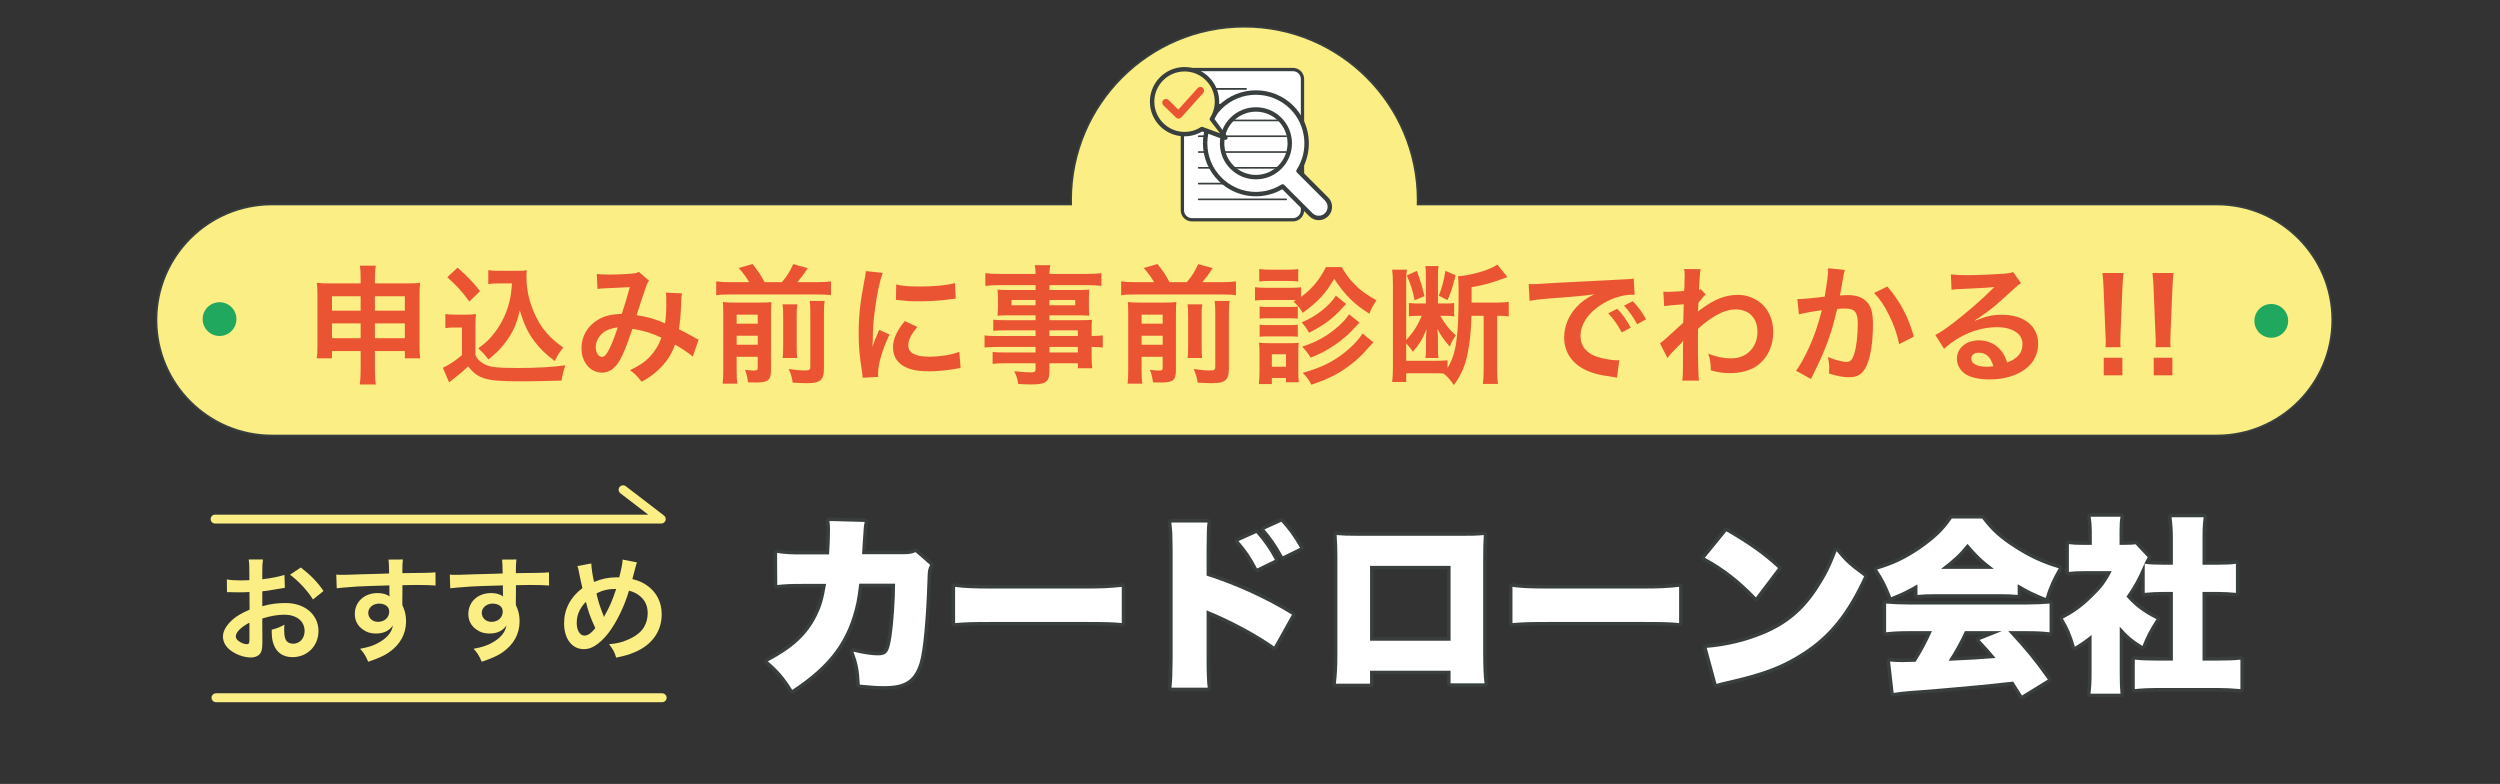 <?xml version="1.0" encoding="UTF-8"?>
<svg id="_レイヤー_2" data-name="レイヤー 2" xmlns="http://www.w3.org/2000/svg" viewBox="0 0 1406.33 441">
  <rect x="0" y="0" width="1406.33" height="441" fill="#333333" stroke="none"/>
  <defs>
    <style>
      .cls-1 {
        fill: #eb5433;
      }

      .cls-1, .cls-2, .cls-3, .cls-4, .cls-5, .cls-6 {
        stroke-width: 0px;
      }

      .cls-2 {
        fill: #20a85f;
      }

      .cls-3 {
        fill: none;
      }

      .cls-4 {
        fill: #393f3e;
      }

      .cls-7 {
        stroke: #393f3e;
        stroke-linecap: round;
        stroke-linejoin: round;
      }

      .cls-7, .cls-6 {
        fill: #fff;
      }

      .cls-5 {
        fill: #faee84;
      }
    </style>
  </defs>
  <g id="_レイヤー_1-2" data-name="レイヤー 1">
    <g>
      <g>
        <path class="cls-5" d="M1247,115h-449.53c.02-.83.03-1.66.03-2.5,0-53.85-43.65-97.5-97.5-97.5s-97.5,43.65-97.5,97.5c0,.84.01,1.67.03,2.5H153c-35.9,0-65,29.1-65,65h0c0,35.9,29.1,65,65,65h1094c35.9,0,65-29.1,65-65h0c0-35.9-29.1-65-65-65Z"/>
        <path class="cls-4" d="M1247,245.5H153c-36.12,0-65.5-29.38-65.5-65.5s29.38-65.5,65.5-65.5h449.02c-.01-.67-.02-1.33-.02-2,0-54.04,43.96-98,98-98s98,43.96,98,98c0,.67,0,1.33-.02,2h449.02c36.12,0,65.5,29.38,65.5,65.5s-29.38,65.5-65.5,65.5ZM153,115.5c-35.56,0-64.5,28.93-64.5,64.5s28.93,64.5,64.5,64.5h1094c35.56,0,64.5-28.93,64.5-64.5s-28.93-64.5-64.5-64.5h-450.04v-.51c.03-.83.04-1.66.04-2.49,0-53.49-43.51-97-97-97s-97,43.51-97,97c0,.83.01,1.66.03,2.49v.51s-450.03,0-450.03,0Z"/>
      </g>
      <g>
        <path class="cls-1" d="M186.74,197.47v4.12h-8.53c.29-2.24.36-4.27.36-7.45v-28.06c0-2.96-.07-4.77-.36-6.94,2.67.22,4.41.29,8.03.29h16.63v-2.1c0-3.76-.07-5.5-.43-7.88h8.97c-.36,2.17-.51,4.12-.51,7.59v2.39h17.14c4.12,0,5.71-.07,8.32-.29-.29,2.17-.36,3.76-.36,6.87v28.13c0,3.47.07,5.35.36,7.45h-8.6v-4.12h-16.85v9.76c0,4.34.14,6.51.51,9.04h-9.04c.36-2.82.51-4.92.51-9.04v-9.76h-16.13ZM186.74,166.66v8.1h16.13v-8.1h-16.13ZM186.74,181.92v8.32h16.13v-8.32h-16.13ZM210.89,174.76h16.85v-8.1h-16.85v8.1ZM210.89,190.24h16.85v-8.32h-16.85v8.32Z"/>
        <path class="cls-1" d="M250.52,176.64c1.88.29,3.04.36,5.79.36h5.93c2.17,0,3.83-.07,5.5-.36-.22,2.39-.29,3.91-.29,7.95v15.11c1.08,2.31,1.74,3.04,4.12,4.63,3.47,2.17,7.23,2.68,19.67,2.68,10.48,0,19.67-.51,26.83-1.52-1.23,3.47-1.66,5.28-2.17,8.6-6.44.22-16.92.43-21.91.43-11.86,0-17.72-.43-21.48-1.66-3.76-1.16-6.36-3.11-9.18-6.8-2.31,2.31-4.05,3.83-7.45,6.44-1.23.94-1.66,1.3-2.17,1.74l-1.08.87-3.54-8.24c3.11-1.3,7.67-4.34,10.77-7.09v-15.55h-4.41c-2.02,0-3.11.07-4.92.36v-7.95ZM257.39,150.54c5.21,4.56,9.11,8.61,12.65,13.23l-6,5.86c-4.48-6.07-6.8-8.61-12.44-13.67l5.79-5.42ZM280.68,159.43c-2.46,0-4.19.07-6,.36v-7.81c1.59.29,3.11.36,6,.36h10.34c2.31,0,3.91-.07,5.28-.29-.14,1.66-.14,2.68-.14,3.91,0,7.09,1.66,14.39,4.77,20.97,3.69,7.96,8.03,12.94,15.91,18.58-2.02,2.46-3.25,4.48-4.77,7.59-5.28-3.98-8.24-6.87-11.57-11.28-3.62-4.84-5.64-9.26-8.1-17.14-1.81,7.67-3.83,12.22-7.88,17.64-2.68,3.69-4.92,6-9.76,9.91-1.95-2.6-3.04-3.76-5.71-6.29,4.41-3.18,6.58-5.35,9.54-9.26,3.83-5.13,6.58-11.06,8.03-17.21.72-2.96,1.01-5.06,1.37-10.05h-7.3Z"/>
        <path class="cls-1" d="M335.71,154.08c1.66.29,3.47.36,7.3.36,4.34,0,10.77-.29,13.45-.65,1.45-.14,1.95-.29,2.89-.87l5.71,4.92c-.65.87-1.01,1.66-1.52,3.04-.36.87-4.77,14.17-5.42,16.42,5.64.79,10.49,2.17,15.98,4.56.58-3.69.72-6.65.72-13.38,0-1.59-.07-2.39-.29-3.83l9.11.36c-.29,1.52-.36,2.1-.43,4.84-.22,6.36-.58,10.7-1.3,15.33,2.31,1.16,5.5,2.82,7.74,4.12,1.95,1.16,2.24,1.23,3.33,1.74l-3.25,9.54c-2.1-1.81-6.29-4.63-9.98-6.73-2.03,5.35-4.19,8.89-7.88,12.73-3.18,3.33-6.8,6-10.92,8.17-3.04-3.76-3.76-4.48-6.58-6.51,5.42-2.6,8.24-4.48,11.21-7.59,2.89-3.11,5.28-7.01,6.44-10.7-5.13-2.46-9.4-3.83-16.27-4.99-3.18,9.54-5.06,14.17-7.16,17.79-2.68,4.63-5.93,6.87-9.91,6.87-6.65,0-11.57-5.86-11.57-13.74,0-6.65,3.25-12.29,8.97-15.84,3.76-2.31,7.59-3.25,13.67-3.47,1.88-5.71,2.75-8.46,4.56-15.11-3.69.29-5.42.36-12.51.65-2.96.14-4.27.22-5.71.43l-.36-8.46ZM337.88,188.5c-1.81,1.95-2.75,4.41-2.75,6.94,0,2.96,1.59,5.35,3.54,5.35,1.37,0,2.46-1.3,4.12-4.56,1.45-2.89,3.18-7.38,4.7-12.08-4.84.72-7.38,1.88-9.62,4.34Z"/>
        <path class="cls-1" d="M421.41,158.71c-1.81-3.04-2.89-4.56-5.86-7.96l7.81-2.24c3.62,4.77,4.56,6.15,6.72,10.2h9.76c2.89-3.4,4.56-6.07,6.36-10.12l8.17,2.24c-1.88,2.96-4.05,5.86-5.79,7.88h11.14c3.54,0,5.71-.15,7.74-.43v7.81c-2.17-.36-4.05-.43-7.74-.43h-49.1c-3.47,0-5.5.07-7.74.43v-7.81c2.82.36,4.05.43,7.74.43h10.77ZM414.39,208.1c0,3.69.07,5.64.43,7.74h-8.32c.29-2.39.36-4.48.36-8.24v-31.17c0-3.54-.07-4.7-.22-6.51,2.17.22,3.9.29,6.8.29h14.03c3.69,0,4.85-.07,6.44-.29-.14,1.74-.22,3.4-.22,7.23v31.09c0,5.57-1.59,6.94-8.32,6.94-1.08,0-1.95,0-4.56-.07-.51-3.4-.72-4.27-1.74-7.09,2.39.29,3.76.43,5.06.43,1.74,0,2.1-.29,2.1-1.59v-6.15h-11.86v7.38ZM426.25,182.07v-5.06h-11.86v5.06h11.86ZM426.25,193.92v-5.06h-11.86v5.06h11.86ZM448.52,171.22c-.29,2.02-.36,3.25-.36,6.87v15.47c0,4.63.07,5.71.29,7.81h-8.17c.22-2.1.29-3.4.29-7.74v-15.62c0-3.33-.07-4.63-.36-6.8h8.32ZM463.92,169.27c-.36,2.03-.43,4.05-.43,7.67v30.44c0,3.18-.51,5.06-1.66,6.22-1.52,1.45-3.47,1.95-8.1,1.95-1.74,0-3.25-.07-7.81-.29-.43-2.96-.94-4.7-2.24-7.67,3.98.58,6.65.8,8.82.8,2.96,0,3.33-.29,3.33-2.31v-29.36c0-4.05-.07-5.35-.36-7.45h8.46Z"/>
        <path class="cls-1" d="M485.26,212.51c-.07-1.3-.14-1.74-.36-3.4-1.37-8.75-1.88-14.32-1.88-21.62,0-9.33.87-17.57,2.96-28.27.8-4.05.94-4.77,1.08-6.72l9.54,1.01c-1.74,4.27-3.4,12.37-4.56,21.62-.72,5.42-1.01,9.69-1.08,15.98,0,1.59-.07,2.17-.14,3.98.8-2.53.94-3.04,3.76-9.54l5.79,2.6c-3.98,8.39-6.44,16.78-6.44,21.91,0,.43,0,1.01.07,1.95l-8.75.51ZM516.07,183.95c-3.62,4.19-5.13,7.3-5.13,10.41,0,4.12,3.98,6.29,11.5,6.29,6.36,0,12.65-1.01,17.21-2.75l.72,9.18c-1.01.07-1.3.14-2.96.43-5.79.94-10.2,1.37-14.97,1.37-8.97,0-14.75-2.02-17.93-6.29-1.37-1.81-2.17-4.48-2.17-7.09,0-4.7,2.17-9.54,6.65-14.9l7.09,3.33ZM504.14,160.01c3.25.87,7.09,1.16,13.38,1.16,8.03,0,14.9-.65,19.67-1.95l.43,8.75c-.58.07-1.66.22-5.13.65-4.63.58-10.12.87-15.47.87s-5.35,0-13.02-.8l.14-8.68Z"/>
        <path class="cls-1" d="M582.53,185.83h-17.14c-2.6,0-4.7.07-6.65.29v-6.29c1.74.22,3.62.29,6.8.29h16.99v-2.75h-15.33c-2.6,0-4.41.07-6.07.22.14-1.52.22-3.04.22-4.84v-4.77c0-2.03-.07-3.33-.22-5.06,1.88.14,3.4.22,6.15.22h15.26v-2.75h-19.81c-3.54,0-5.93.14-8.46.43v-7.16c2.24.29,4.7.43,8.89.43h19.38c-.07-2.53-.15-3.33-.43-4.92h8.75c-.36,1.59-.43,2.31-.51,4.92h20.32c4.19,0,6.58-.15,8.89-.43v7.16c-2.46-.29-4.99-.43-8.46-.43h-20.75v2.75h16.34c2.75,0,4.34-.07,6.07-.22-.14,1.59-.22,2.82-.22,5.06v4.77c0,2.17.07,3.25.22,4.84-1.59-.14-3.47-.22-5.79-.22h-16.63v2.75h16.2c4.27,0,5.71-.07,7.74-.22-.22,1.81-.22,2.82-.22,6.58v2.53c3.11,0,4.84-.14,6.29-.36v6.87c-1.74-.22-3.11-.36-6.29-.36v4.19c0,3.76.07,5.71.36,7.81h-8.1v-2.82h-15.98v4.05c0,6.51-1.81,7.88-10.63,7.88-1.74,0-4.63-.14-6.94-.29-.43-2.89-.87-4.34-2.24-7.16,3.9.43,6.58.65,9.18.65,2.24,0,2.82-.36,2.82-1.66v-3.47h-16.99c-3.25,0-4.99.07-7.16.36v-6.72c1.95.22,3.18.29,6.87.29h17.28v-3.11h-20.75c-4.12,0-6.07.07-7.95.36v-6.87c1.88.29,3.69.36,7.81.36h20.9v-3.18ZM569.01,168.76v2.96h13.52v-2.96h-13.52ZM590.34,171.73h14.53v-2.96h-14.53v2.96ZM606.32,189.01v-3.18h-15.98v3.18h15.98ZM590.34,198.26h15.98v-3.11h-15.98v3.11Z"/>
        <path class="cls-1" d="M649.21,158.71c-1.81-3.04-2.89-4.56-5.86-7.96l7.81-2.24c3.62,4.77,4.56,6.15,6.72,10.2h9.76c2.89-3.4,4.56-6.07,6.36-10.12l8.17,2.24c-1.88,2.96-4.05,5.86-5.79,7.88h11.14c3.54,0,5.71-.15,7.74-.43v7.81c-2.17-.36-4.05-.43-7.74-.43h-49.1c-3.47,0-5.5.07-7.74.43v-7.81c2.82.36,4.05.43,7.74.43h10.77ZM642.19,208.1c0,3.69.07,5.64.43,7.74h-8.32c.29-2.39.36-4.48.36-8.24v-31.17c0-3.54-.07-4.7-.22-6.51,2.17.22,3.91.29,6.8.29h14.03c3.69,0,4.85-.07,6.44-.29-.14,1.74-.22,3.4-.22,7.23v31.09c0,5.57-1.59,6.94-8.32,6.94-1.08,0-1.95,0-4.56-.07-.51-3.4-.72-4.27-1.74-7.09,2.39.29,3.76.43,5.06.43,1.74,0,2.1-.29,2.1-1.59v-6.15h-11.86v7.38ZM654.05,182.07v-5.06h-11.86v5.06h11.86ZM654.05,193.92v-5.06h-11.86v5.06h11.86ZM676.32,171.22c-.29,2.02-.36,3.25-.36,6.87v15.47c0,4.63.07,5.71.29,7.81h-8.17c.22-2.1.29-3.4.29-7.74v-15.62c0-3.33-.07-4.63-.36-6.8h8.32ZM691.72,169.27c-.36,2.03-.43,4.05-.43,7.67v30.44c0,3.18-.51,5.06-1.66,6.22-1.52,1.45-3.47,1.95-8.1,1.95-1.74,0-3.25-.07-7.81-.29-.43-2.96-.94-4.7-2.24-7.67,3.98.58,6.65.8,8.82.8,2.96,0,3.33-.29,3.33-2.31v-29.36c0-4.05-.07-5.35-.36-7.45h8.46Z"/>
        <path class="cls-1" d="M729.12,168.76h-17.35c-2.6,0-3.98.07-5.79.29v-7.52c1.74.29,3.11.36,5.79.36h14.32c2.89,0,4.27-.07,5.79-.29v5.42c6.36-4.77,10.05-9.18,14.03-16.78h8.82c2.75,4.84,5.28,7.95,9.11,11.5,3.11,2.75,5.78,4.56,10.48,7.16-1.81,2.68-2.6,4.05-3.98,7.59-8.68-5.42-13.67-10.41-19.81-19.6-5.06,8.53-8.97,12.73-17.72,19.09-1.74-2.96-2.46-3.76-5.21-6.36l1.52-.87ZM708.15,216.05c.22-2.24.36-4.7.36-7.09v-10.56c0-2.31-.07-3.69-.29-5.64,1.59.22,3.11.29,5.64.29h11.71c2.53,0,3.83-.07,4.99-.22-.14,1.45-.22,2.53-.22,5.21v10.99c0,2.46.07,4.34.29,6h-7.23v-2.39h-7.95v3.4h-7.3ZM708.36,151.33c1.81.29,2.96.36,5.86.36h10.2c2.82,0,3.98-.07,5.86-.36v7.01c-1.66-.22-3.25-.29-5.86-.29h-10.2c-2.53,0-4.05.07-5.86.29v-7.01ZM708.58,172.45c1.52.22,2.24.22,4.56.22h12.51c2.31,0,3.18-.07,4.41-.22v6.8c-1.45-.14-2.24-.22-4.41-.22h-12.51c-2.24,0-3.18.07-4.56.22v-6.8ZM708.58,182.64c1.52.22,2.24.22,4.56.22h12.44c2.39,0,3.11,0,4.48-.22v6.8c-1.37-.14-2.24-.22-4.56-.22h-12.44c-2.24,0-3.04.07-4.48.22v-6.8ZM715.45,206.29h7.95v-7.01h-7.95v7.01ZM757.25,171q-1.16,1.16-2.02,2.1c-5.5,6.15-10.56,9.91-18.87,14.1-1.23-2.31-2.31-3.83-4.12-5.86,7.95-3.25,15.47-9.11,19.24-15.04l5.78,4.7ZM764.77,181.49c-4.34,4.63-5.64,6-8.24,8.24-3.25,2.82-7.16,5.5-11.57,7.95-1.88,1.01-2.31,1.23-7.67,3.54-1.59-2.6-2.17-3.33-4.77-6.22,8.17-2.68,14.17-6.07,19.81-10.99,3.25-2.82,5.13-4.92,6.51-7.23l5.93,4.7ZM772.58,192.55q-1.3,1.45-5.42,5.93c-3.91,4.27-10.05,9.04-15.47,12-4.34,2.39-7.81,3.83-14.03,5.93-1.08-2.31-2.39-4.19-4.84-6.65,10.48-2.96,17.5-6.44,24.44-12.15,4.27-3.54,7.38-6.94,9.18-10.05l6.15,4.99Z"/>
        <path class="cls-1" d="M827.75,177.66c-.22,8.32-.87,14.53-2.02,20.46-1.59,7.88-3.47,12.29-7.88,18.51-2.17-3.11-3.25-4.41-5.71-6.51-2.03-.14-2.82-.14-5.5-.14h-15.62v4.92h-7.88c.29-2.68.43-5.13.43-8.32v-46.71c0-3.4-.14-5.5-.43-8.17h8.32c-.36,1.95-.43,3.47-.43,6.15v33.48c4.12-4.56,6.29-7.88,8.75-13.67h-2.39c-1.81,0-3.62.07-4.84.29v-7.52c1.81.22,2.89.29,4.99.29h4.56v-15.26c0-2.82-.07-4.27-.29-5.78h7.45c-.29,1.37-.36,2.89-.36,5.86v15.18h4.34c2.31,0,3.76-.07,4.77-.29v7.52c-1.45-.22-3.04-.29-5.35-.29h-2.46c2.96,5.06,4.85,7.45,8.75,10.99-1.52,2.1-2.46,3.98-3.4,6.36-3.76-4.41-5.13-6.36-6.94-10.05.14,1.74.29,3.98.29,5.06v6.44c0,2.46.07,3.25.29,4.92h-7.38c.29-1.74.36-2.89.36-5.06v-5.64c0-1.16,0-1.95.14-3.11.07-1.23.07-1.3.14-2.39-2.24,5.57-3.76,8.1-7.67,12.73-.87-1.45-2.02-2.89-3.76-4.77v9.83h15.76c3.18,0,5.5-.07,7.52-.29v4.34c4.77-7.81,6.22-17.28,6.22-41.65,0-5.79-.07-7.45-.36-9.98,4.05-.14,10.2-1.52,15.26-3.25,3.11-1.16,5.13-2.1,6.87-3.33l5.71,7.09c-.22.07-.36.14-.51.14q-1.08.36-2.24.79c-5.86,2.24-11.14,3.69-17.43,4.7v8.68h14.53c2.68,0,4.48-.14,6.36-.43v8.24c-1.81-.29-3.04-.36-5.78-.36h-.72v30.08c0,3.47.14,5.93.43,8.24h-8.46c.29-2.24.43-4.77.43-8.24v-30.08h-6.87ZM797.02,152.35c2.6,7.38,3.04,8.97,4.27,14.25l-5.5,2.31c-1.16-5.64-2.24-9.04-4.41-13.96l5.64-2.6ZM818.86,154.88c-2.1,7.88-2.75,9.98-4.63,13.96l-4.84-2.53c1.95-5.06,2.68-7.88,3.69-13.96l5.79,2.53Z"/>
        <path class="cls-1" d="M859.94,159.79c1.59.07,2.39.07,2.75.07q1.3,0,11.93-.72c5.28-.29,17.64-.94,36.95-1.88,5.93-.29,6.29-.29,7.45-.58l.51,9.18q-.79-.07-1.52-.07c-4.34,0-9.69,1.45-14.32,3.91-9.18,4.77-14.61,12-14.61,19.31,0,5.64,3.54,9.98,9.62,11.79,3.54,1.08,8.17,1.88,10.77,1.88.07,0,.72,0,1.45-.07l-1.3,9.83c-.94-.22-1.08-.22-2.46-.43-7.95-1.01-12.51-2.31-16.92-4.77-6.65-3.76-10.34-9.91-10.34-17.43,0-6.15,2.46-12.22,6.87-16.99,2.75-2.96,5.35-4.92,10.05-7.3-5.86.87-10.34,1.3-24.37,2.31-6.44.51-9.76.94-12,1.45l-.51-9.47ZM909.76,173.68c3.18,3.4,5.13,6.15,7.59,10.63l-5.06,2.68c-2.39-4.41-4.41-7.3-7.59-10.77l5.06-2.53ZM920.97,182.43c-2.17-3.98-4.56-7.38-7.38-10.49l4.84-2.53c3.25,3.33,5.28,6.07,7.52,10.2l-4.99,2.82Z"/>
        <path class="cls-1" d="M933.78,193.13c1.66-1.16,4.48-3.62,13.09-11.57.14-4.41.14-4.48.29-10.41q-8.75.65-10.99,1.08l-.51-8.17c1.16.07,1.74.14,2.39.14,1.3,0,5.28-.22,9.33-.51.14-1.88.22-2.82.22-5.42,0-1.37.07-2.39.07-3.04v-.72c0-1.16-.07-1.74-.29-3.18l9.33.07c-.43,1.88-.43,1.95-.72,6.94q-.07,1.37-.22,3.4v1.3c.51-.14.65-.14,1.01-.36l2.75,2.96c-1.01.87-1.52,1.45-4.12,4.7-.14,3.11-.22,4.7-.29,4.92l.14-.07c.29-.29.8-.72,1.74-1.37,7.88-5.71,13.74-7.95,20.83-7.95,5.21,0,10.48,2.24,14.1,5.93,3.62,3.76,5.57,9.04,5.57,14.9,0,9.11-4.34,16.78-11.5,20.46-3.69,1.81-7.95,2.75-12.87,2.75-3.69,0-7.09-.51-10.77-1.59,0-3.83-.22-5.42-1.37-9.4,4.05,1.74,8.53,2.67,12.87,2.67,8.68,0,14.75-6.15,14.75-14.97,0-7.74-4.77-12.58-12.37-12.58-6,0-13.09,3.69-21.04,10.92l-.07,7.52c0,10.34.22,18.44.58,21.62h-9.4c.36-2.17.43-4.27.43-11.57v-6.44c0-2.02,0-2.82.14-4.27h-.14c-.51.72-1.01,1.3-3.18,3.4-2.6,2.53-4.63,4.77-5.57,6.22l-4.19-8.32Z"/>
        <path class="cls-1" d="M1037.77,151.91c-.22.65-.43,1.45-.58,2.24-.14.94-.22,1.3-.43,2.46q-.22,1.52-1.23,6.94c-.29,1.59-.29,1.74-.51,2.67,2.1-.14,3.11-.22,4.48-.22,4.77,0,8.32,1.3,10.7,3.83,2.46,2.75,3.4,6.22,3.4,12.8,0,12.44-2.1,22.34-5.57,26.32-2.02,2.39-4.19,3.25-8.03,3.25-3.33,0-6.29-.58-11.14-2.1.07-1.45.14-2.46.14-3.18,0-1.88-.14-3.33-.72-6.15,3.91,1.74,8.03,2.82,10.56,2.82,2.1,0,3.25-1.37,4.34-4.92,1.16-3.76,1.88-10.34,1.88-16.49,0-6.65-1.66-8.61-7.38-8.61-1.45,0-2.53.07-4.19.22-2.17,8.82-2.82,10.99-4.41,15.69-2.53,7.23-4.48,11.86-8.68,20.32q-.36.72-1.08,2.17c-.22.43-.22.51-.58,1.23l-8.39-4.63c2.17-2.89,5.06-8.1,7.52-13.59,3.11-7.09,4.12-10.12,7.01-20.46-3.69.43-10.56,1.66-12.94,2.31l-.87-8.53c2.68,0,11.42-.87,15.4-1.45,1.3-7.81,1.88-12.22,1.88-14.61v-1.37l9.4,1.01ZM1061.7,161.17c7.23,8.46,11.79,17.07,14.9,28.2l-8.24,4.19c-1.37-6.22-3.04-10.99-5.79-16.41-2.6-5.35-4.92-8.68-8.32-12.37l7.45-3.62Z"/>
        <path class="cls-1" d="M1111.02,180.4c6.58-2.6,9.76-3.33,15.18-3.33,12.37,0,20.32,6.36,20.32,16.27,0,6.87-3.4,12.37-9.83,15.98-4.7,2.68-10.85,4.12-17.5,4.12-6.07,0-11.14-1.16-14.03-3.33-2.75-2.02-4.34-5.06-4.34-8.32,0-6,5.21-10.34,12.44-10.34,5.06,0,9.47,2.1,12.51,5.93,1.45,1.81,2.24,3.4,3.33,6.51,6-2.24,8.61-5.35,8.61-10.49,0-5.64-5.57-9.33-14.32-9.33-10.56,0-21.12,4.27-29.79,12.15l-4.92-7.81c2.53-1.23,5.42-3.18,10.2-6.8,6.72-5.13,16.12-13.23,21.62-18.8l1.3-1.3-.07-.07c-2.75.36-7.38.65-20.46,1.23-1.59.07-2.1.14-3.47.36l-.36-8.68c2.46.29,4.56.43,8.53.43,6.15,0,14.97-.36,21.98-.87,2.53-.22,3.33-.36,4.48-.94l4.48,6.36c-1.23.65-1.74,1.08-3.76,2.96-3.62,3.33-8.89,8.03-11.35,10.12-1.3,1.08-6.51,4.99-7.96,5.93q-1.81,1.23-2.96,1.88l.15.14ZM1113.19,198.41c-2.6,0-4.27,1.3-4.27,3.33,0,2.89,3.25,4.56,8.61,4.56,1.37,0,1.74,0,3.76-.29-1.3-4.99-4.05-7.59-8.1-7.59Z"/>
        <path class="cls-1" d="M1184.43,195.3c.07-1.52.14-2.24.14-3.11q0-.79-.22-5.21l-1.01-24.59c-.15-3.18-.36-6.8-.65-8.82h11.86c-.22,1.95-.51,5.71-.65,8.82l-1.01,24.59q-.14,4.27-.14,5.28c0,.87,0,1.59.14,3.04h-8.46ZM1183.42,211.14v-9.91h10.48v9.91h-10.48Z"/>
        <path class="cls-1" d="M1212.56,195.3c.07-1.52.14-2.24.14-3.11q0-.79-.22-5.21l-1.01-24.59c-.14-3.18-.36-6.8-.65-8.82h11.86c-.22,1.95-.51,5.71-.65,8.82l-1.01,24.59q-.14,4.27-.14,5.28c0,.87,0,1.59.14,3.04h-8.46ZM1211.55,211.14v-9.91h10.48v9.91h-10.48Z"/>
      </g>
      <g>
        <g>
          <path class="cls-6" d="M445.67,389.08c-.07,0-.14,0-.21-.02-.26-.06-.49-.22-.63-.44-4.57-7.21-7.6-10.76-13.53-15.82-.25-.21-.38-.54-.34-.87.04-.33.24-.62.53-.77,14.01-7.37,21.84-14.65,27.01-25.1,2.52-5.15,3.66-8.86,4.99-16.61h-12.01c-6.93,0-9.18.1-14.15.63-.04,0-.07,0-.11,0-.25,0-.48-.09-.67-.25-.21-.19-.33-.46-.33-.74l-.11-18.05c0-.29.12-.57.34-.76.18-.16.42-.25.66-.25.05,0,.09,0,.14,0,5.18.73,7.08.83,14.53.83h13.64c.28-4.05.46-9.56.46-12.51,0-2.18,0-2.99-.31-5.14-.04-.29.05-.59.24-.81.19-.21.46-.33.75-.33,0,0,19.87.53,19.87.53.3,0,.58.15.76.38s.25.54.19.83c-.49,2.23-.51,2.57-1.05,11.18l-.09,1.44c-.09,2.38-.1,2.77-.23,4.32h21.93c3.36,0,4.48-.18,6.69-1.09.12-.05.25-.07.38-.07.24,0,.47.08.66.25l8.23,7.18c.35.31.45.82.22,1.24-1.06,1.92-1.25,2.64-1.35,7.35-.76,23.29-2.39,40.58-4.48,47.45-3.2,10.27-8.64,13.91-20.8,13.91-4.07,0-5.63-.09-13.92-.85-.5-.04-.88-.45-.91-.95-.41-8.12-1.07-11.54-3.53-18.29-.13-.35-.05-.74.2-1.02.19-.21.46-.33.74-.33.08,0,.17.01.25.03,4.93,1.28,10.09,2.08,13.47,2.08,4.23,0,5.36-.92,6.72-10.02,1.04-6.97,1.93-19.66,1.99-28.3h-18.27c-.74,6.13-.78,6.29-1.49,9.76-4.71,21.61-14.95,35.58-36.53,49.83-.17.11-.36.17-.55.17Z"/>
          <path class="cls-4" d="M466.57,293.08l19.85.53c-.53,2.43-.53,2.74-1.16,12.77q-.11,2.85-.32,5.38h23.01c3.48,0,4.75-.21,7.07-1.16l8.23,7.18c-1.16,2.11-1.37,2.96-1.48,7.81-.74,22.59-2.32,40.22-4.43,47.19-3.06,9.82-8.13,13.2-19.84,13.2-4.12,0-5.7-.11-13.83-.84-.42-8.44-1.16-11.93-3.59-18.58,5.28,1.37,10.45,2.11,13.72,2.11,5.07,0,6.33-1.69,7.71-10.87,1.06-7.07,2.01-20.37,2.01-29.45h-20.16q-.84,6.97-1.58,10.56c-4.64,21.32-14.67,35.05-36.1,49.19-4.75-7.5-7.92-11.08-13.72-16.05,14.04-7.39,22.17-14.88,27.45-25.54,2.64-5.38,3.8-9.18,5.28-18.05h-13.2c-7.07,0-9.29.11-14.25.63l-.11-18.05c5.28.74,7.18.84,14.67.84h14.57c.32-4.12.53-10.24.53-13.51,0-2.22,0-3.06-.32-5.28M466.57,291.08c-.57,0-1.11.24-1.49.67-.39.44-.57,1.03-.49,1.61.3,2.08.3,2.81.3,4.99,0,2.72-.15,7.61-.4,11.51h-12.7c-7.47,0-9.22-.1-14.4-.83-.09-.01-.19-.02-.28-.02-.48,0-.95.17-1.32.49-.44.38-.69.94-.68,1.52l.11,18.05c0,.56.25,1.1.67,1.48.37.33.84.51,1.33.51.07,0,.14,0,.21-.01,4.92-.52,7.15-.62,14.04-.62h10.82c-1.23,6.85-2.35,10.38-4.7,15.17-5.07,10.24-12.77,17.39-26.58,24.66-.59.31-.98.89-1.06,1.55s.18,1.31.69,1.74c5.83,4.99,8.82,8.48,13.33,15.6.29.45.75.77,1.27.88.14.03.28.04.42.04.39,0,.77-.11,1.1-.33,21.83-14.41,32.19-28.55,36.95-50.43.69-3.36.75-3.66,1.4-8.98h16.38c-.12,8.56-.97,20.49-1.97,27.16-1.37,9.17-2.38,9.17-5.73,9.17s-8.36-.78-13.22-2.05c-.17-.04-.34-.06-.5-.06-.56,0-1.1.23-1.48.66-.5.55-.65,1.33-.4,2.03,2.27,6.22,3.05,9.51,3.47,17.99.05,1,.82,1.8,1.82,1.89,7.96.72,9.72.85,14.01.85,12.54,0,18.44-3.96,21.75-14.6,2.11-6.97,3.76-24.36,4.52-47.72.1-4.72.28-5.19,1.23-6.91.45-.82.27-1.85-.44-2.47l-8.23-7.18c-.37-.32-.84-.49-1.31-.49-.26,0-.51.05-.76.15-1.98.81-2.93,1.01-6.31,1.01h-20.85c.06-.85.08-1.55.15-3.28l.09-1.42c.54-8.54.56-8.87,1.03-11.03.13-.58-.01-1.19-.38-1.66s-.92-.75-1.52-.77l-19.85-.53s-.04,0-.05,0h0Z"/>
        </g>
        <g>
          <path class="cls-6" d="M630.93,351.5c-5.16-.54-9.93-.63-21.64-.63h-50.25c-11.76,0-15.2.1-21.66.63-.03,0-.05,0-.08,0-.25,0-.49-.09-.68-.26-.21-.19-.32-.46-.32-.74v-20.37c0-.29.13-.57.35-.76.18-.16.42-.24.65-.24.05,0,.1,0,.15.01,4.71.7,10.14.94,21.49.94h50.46c10.77,0,14.64-.22,21.54-.94.03,0,.07,0,.1,0,.25,0,.48.09.67.26.21.19.33.46.33.74v20.37c0,.28-.12.55-.33.74-.18.17-.42.26-.67.26-.03,0-.07,0-.1,0Z"/>
          <path class="cls-4" d="M631.03,330.13v20.37c-5.07-.53-9.71-.63-21.75-.63h-50.25c-11.82,0-15.31.11-21.75.63v-20.37c4.96.74,10.66.95,21.64.95h50.46c10.56,0,14.57-.21,21.64-.95M537.3,328.13c-.48,0-.94.17-1.31.49-.44.38-.69.93-.69,1.51v20.37c0,.56.23,1.09.64,1.47.37.34.86.53,1.36.53.05,0,.11,0,.16,0,6.43-.53,9.86-.63,21.58-.63h50.25c11.68,0,16.43.09,21.54.62.07,0,.14.01.21.01.49,0,.97-.18,1.34-.51.42-.38.66-.92.66-1.49v-20.37c0-.57-.24-1.11-.66-1.49-.37-.33-.85-.51-1.34-.51-.07,0-.14,0-.21.01-6.85.72-10.7.94-21.43.94h-50.46c-11.3,0-16.69-.23-21.34-.93-.1-.01-.2-.02-.29-.02h0Z"/>
        </g>
        <g>
          <path class="cls-6" d="M659.01,387.81c-.28,0-.55-.12-.74-.33s-.28-.49-.25-.77c.41-4.29.52-7.14.63-16.07v-61.7c-.11-8.8-.11-9.33-.73-14.92-.03-.28.06-.57.25-.78s.46-.33.75-.33h20.37c.29,0,.57.13.76.35.19.22.27.52.23.8-.4,2.57-.41,4.32-.5,14.02v1.25s-.01,13.73-.01,13.73c16.77,5.47,33.2,13.01,47.55,21.83.46.28.61.87.35,1.34l-10.03,17.95c-.14.25-.38.42-.65.49-.07.02-.15.02-.22.02-.21,0-.41-.06-.58-.18-8.73-6.21-20.79-12.87-33.08-18.27l-1.47-.59c-1-.4-1.54-.61-1.88-.76v25.77c0,7.82.21,13.36.62,16,.04.29-.04.58-.23.8-.19.22-.47.35-.76.35h-20.37ZM707.15,320.78c-.36,0-.71-.2-.89-.54-3.3-6.3-5.91-10.14-10.32-15.22-.21-.24-.29-.56-.22-.87.07-.31.28-.57.56-.7l10.03-4.54c.13-.06.27-.09.41-.09.28,0,.55.12.75.34,4.24,4.78,7.6,9.64,10.59,15.29.13.24.15.52.07.78s-.27.47-.51.59l-10.03,4.86c-.14.07-.29.1-.43.1ZM721.61,313.92c-.35,0-.69-.19-.88-.51-3.55-6.38-6.41-10.57-10.22-14.92-.21-.24-.29-.56-.22-.87.07-.31.28-.57.56-.7l9.5-4.33c.13-.06.27-.09.42-.09.27,0,.54.11.73.32,4.1,4.43,7.1,8.6,10.69,14.85.14.24.17.53.09.79s-.27.48-.52.61l-9.71,4.75c-.14.07-.29.1-.44.1Z"/>
          <path class="cls-4" d="M720.77,293.5c3.91,4.22,6.86,8.23,10.56,14.67l-9.71,4.75c-3.69-6.65-6.65-10.87-10.34-15.09l9.5-4.33M679.28,293.92h0M679.28,293.92c-.42,2.74-.42,4.43-.53,15.41v14.46c16.68,5.38,33.25,12.88,48.03,21.96l-10.03,17.95c-8.76-6.23-21.01-12.98-33.25-18.37-3.17-1.27-3.48-1.37-3.8-1.58-.32-.11-.53-.21-.95-.53v27.45c0,7.81.21,13.41.63,16.15h-20.37c.42-4.43.53-7.5.63-16.15v-61.44c-.11-9.08-.11-9.61-.74-15.31h20.37M706.73,299.83c4.12,4.64,7.5,9.5,10.45,15.1l-10.03,4.86c-3.48-6.65-6.23-10.56-10.45-15.41l10.03-4.54M720.76,291.5c-.28,0-.56.06-.83.18l-9.5,4.33c-.58.26-.99.78-1.13,1.4-.13.62.03,1.26.45,1.74,3.76,4.3,6.59,8.43,10.1,14.75.36.66,1.04,1.03,1.75,1.03.3,0,.59-.07.88-.2l9.71-4.75c.5-.24.87-.68,1.03-1.21.16-.53.1-1.1-.18-1.58-3.63-6.33-6.66-10.54-10.82-15.04-.39-.42-.92-.64-1.47-.64h0ZM679.29,291.92h-20.38c-.57,0-1.11.24-1.49.67-.38.42-.56.99-.5,1.56.62,5.54.62,6.06.72,14.82v.29s0,61.41,0,61.41c-.11,8.87-.22,11.71-.62,15.96-.05.56.13,1.12.51,1.54.38.42.92.65,1.48.65h20.37c.58,0,1.14-.25,1.52-.7s.55-1.03.46-1.61c-.28-1.81-.61-6.02-.61-15.85v-24.28c.16.06.32.13.51.2l1.47.59c12.22,5.37,24.19,11.99,32.87,18.15.34.24.75.37,1.16.37.15,0,.29-.02.44-.05.55-.12,1.03-.48,1.31-.98l10.03-17.95c.52-.94.21-2.12-.7-2.68-14.22-8.74-30.47-16.23-47.08-21.7v-14.24c.1-9.52.12-11.34.49-13.78.03-.13.04-.27.04-.41,0-1.1-.89-2-2-2h0ZM679.28,295.92h0,0ZM706.73,297.83c-.28,0-.56.06-.82.18l-10.03,4.54c-.58.26-.99.78-1.13,1.4s.03,1.26.44,1.74c4.36,5.01,6.93,8.8,10.19,15.03.36.68,1.05,1.07,1.77,1.07.29,0,.59-.06.87-.2l10.03-4.86c.49-.24.86-.66,1.03-1.18s.12-1.08-.13-1.56c-2.98-5.65-6.49-10.72-10.72-15.49-.39-.44-.94-.67-1.5-.67h0Z"/>
        </g>
        <g>
          <path class="cls-6" d="M751.49,385.6c-.28,0-.55-.12-.74-.33-.19-.21-.28-.49-.25-.78.59-5.43.84-9,.84-17.1v-54.26c0-4.61-.11-7.88-.42-12.07-.02-.29.09-.58.29-.79.19-.19.44-.29.7-.29.03,0,.06,0,.09,0,3.78.32,5.9.42,12.69.42h56.9c6.53,0,8.08,0,13-.42.03,0,.06,0,.08,0,.26,0,.51.1.7.28.21.2.32.48.3.77-.22,3.83-.32,7.65-.32,12.4v53.52c0,8.12.21,13.13.73,17.29.04.29-.05.57-.24.79-.19.21-.46.34-.75.34h-19.11c-.55,0-1-.45-1-1v-6.07h-43.29v6.28c0,.55-.45,1-1,1h-19.21ZM814.99,359.42v-40.12h-43.29v40.12h43.29Z"/>
          <path class="cls-4" d="M834.67,300.99h0M834.67,300.99c-.21,3.7-.32,7.5-.32,12.46v53.52c0,8.13.21,13.2.74,17.42h-19.11v-7.07h-45.29v7.28h-19.21c.63-5.81.84-9.4.84-17.21v-54.26c0-4.54-.11-7.81-.42-12.14,3.7.32,5.81.42,12.77.42h56.9c6.54,0,8.13,0,13.09-.42M770.7,360.42h45.29v-42.12h-45.29v42.12M834.67,298.99s-.03,0-.05,0c-.05,0-.1,0-.14,0-4.86.41-6.41.41-12.9.41h-56.9c-7.1,0-9.09-.11-12.6-.42-.06,0-.11,0-.17,0-.52,0-1.03.21-1.41.58-.42.41-.63.98-.59,1.57.3,4.16.42,7.41.42,11.99v54.26c0,8.05-.25,11.6-.83,16.99-.06.56.12,1.13.5,1.55s.92.66,1.49.66h19.21c1.1,0,2-.9,2-2v-5.28h41.29v5.07c0,1.1.9,2,2,2h19.11c.57,0,1.12-.25,1.5-.68.38-.43.56-1,.48-1.57-.51-4.12-.72-9.09-.72-17.17v-53.52c0-4.69.1-8.47.31-12.24,0-.07.01-.14.01-.22,0-1.1-.89-2-1.99-2h0ZM834.67,302.99h0,0ZM772.7,320.3h41.29v38.12h-41.29v-38.12h0Z"/>
        </g>
        <g>
          <path class="cls-6" d="M944.46,351.5c-5.16-.54-9.93-.63-21.64-.63h-50.25c-11.76,0-15.2.1-21.66.63-.03,0-.05,0-.08,0-.25,0-.49-.09-.68-.26-.21-.19-.32-.46-.32-.74v-20.37c0-.29.13-.57.35-.76.18-.16.42-.24.65-.24.05,0,.1,0,.15.01,4.71.7,10.14.94,21.49.94h50.46c10.77,0,14.64-.22,21.54-.94.03,0,.07,0,.1,0,.25,0,.48.09.67.26.21.19.33.46.33.74v20.37c0,.28-.12.55-.33.74-.18.17-.42.26-.67.26-.03,0-.07,0-.1,0Z"/>
          <path class="cls-4" d="M944.56,330.13v20.37c-5.07-.53-9.71-.63-21.75-.63h-50.25c-11.82,0-15.31.11-21.75.63v-20.37c4.96.74,10.66.95,21.64.95h50.46c10.56,0,14.57-.21,21.64-.95M850.82,328.13c-.48,0-.94.17-1.31.49-.44.38-.69.93-.69,1.51v20.37c0,.56.23,1.09.64,1.47.37.34.86.53,1.36.53.05,0,.11,0,.16,0,6.43-.53,9.86-.63,21.58-.63h50.25c11.68,0,16.43.09,21.54.62.07,0,.14.01.21.01.49,0,.97-.18,1.34-.51.42-.38.66-.92.66-1.49v-20.37c0-.57-.24-1.11-.66-1.49-.37-.33-.85-.51-1.34-.51-.07,0-.14,0-.21.01-6.85.72-10.7.94-21.43.94h-50.46c-11.3,0-16.69-.23-21.34-.93-.1-.01-.2-.02-.29-.02h0Z"/>
        </g>
        <g>
          <path class="cls-6" d="M965.57,385.7c-.17,0-.34-.04-.49-.13-.24-.13-.41-.35-.48-.61l-5.49-20.27c-.08-.29-.02-.59.15-.84s.44-.4.74-.42c10.75-.84,21.63-3.45,31.47-7.53,13.16-5.43,22.55-13.35,30.47-25.69,4.27-6.51,7.15-12.26,10.25-20.5.12-.33.42-.57.77-.63.06,0,.11-.01.17-.01.29,0,.58.13.77.36,5.23,6.29,7.73,8.4,15.34,13.98.38.28.52.79.32,1.23-9.71,21.03-19.79,33.54-34.78,43.17-11.62,7.53-21.68,11.41-41.38,15.97l-1.83.42c-2.6.59-3.38.77-5.72,1.47-.09.03-.19.04-.28.04ZM987.74,337.04c-.27,0-.53-.11-.72-.31-9.18-9.6-17.96-16.41-28.46-22.08-.26-.14-.45-.39-.5-.69-.06-.29.02-.6.21-.83l12.14-14.88c.2-.24.48-.37.78-.37.17,0,.35.04.51.14,13.52,7.94,20.34,12.8,29.19,20.81.38.35.44.93.13,1.34l-12.46,16.47c-.18.23-.45.38-.74.39-.02,0-.04,0-.06,0Z"/>
          <path class="cls-4" d="M971.17,298.88c13.3,7.81,20.16,12.67,29.03,20.69l-12.46,16.47c-9.18-9.61-18.16-16.57-28.71-22.27l12.14-14.88M1033.13,310.07c5.17,6.23,7.6,8.34,15.52,14.15-9.61,20.79-19.63,33.25-34.41,42.75-11.4,7.39-21.43,11.29-41.06,15.83-4.12.95-4.75,1.06-7.6,1.9l-5.49-20.27c10.77-.84,21.85-3.48,31.77-7.6,13.3-5.49,22.8-13.41,30.93-26.07,4.43-6.76,7.28-12.56,10.34-20.69M971.17,296.88c-.58,0-1.16.26-1.55.74l-12.14,14.88c-.38.46-.53,1.07-.41,1.65.12.58.49,1.09,1.01,1.37,10.41,5.62,19.12,12.38,28.22,21.9.38.4.9.62,1.45.62.04,0,.08,0,.12,0,.59-.03,1.13-.32,1.48-.79l12.46-16.47c.62-.83.52-1.99-.25-2.69-8.91-8.06-15.77-12.95-29.36-20.93-.32-.19-.67-.28-1.01-.28h0ZM1033.13,308.07c-.11,0-.22,0-.33.03-.7.12-1.29.6-1.54,1.27-3.08,8.17-5.92,13.86-10.15,20.3-7.81,12.17-17.06,19.98-30.02,25.32-9.74,4.04-20.52,6.62-31.17,7.46-.59.05-1.14.35-1.48.84-.34.49-.45,1.1-.3,1.68l5.49,20.27c.14.52.49.96.96,1.22.3.17.64.25.97.25.19,0,.38-.03.57-.08,2.31-.68,3.08-.86,5.65-1.45l1.83-.42c19.83-4.58,29.96-8.5,41.7-16.1,15.16-9.74,25.34-22.38,35.14-43.59.4-.86.13-1.89-.63-2.45-7.65-5.61-9.97-7.56-15.16-13.81-.38-.46-.95-.72-1.54-.72h0Z"/>
        </g>
        <g>
          <path class="cls-6" d="M1137.43,392.25c-.33,0-.65-.16-.84-.46-2.32-3.63-2.42-3.79-4.63-7.29-11.64,1.3-11.73,1.31-17.45,1.83-6.65.71-35.33,3.16-39.95,3.38-3.99.34-6.75.66-9.18,1.04-.05,0-.11.01-.16.01-.22,0-.43-.07-.6-.2-.22-.17-.36-.41-.39-.68l-2.01-17.63c-.03-.3.07-.59.27-.81.19-.2.45-.31.72-.31.03,0,.05,0,.08,0,2.65.2,4.53.31,6.89.31,1.11,0,1.14,0,6.83-.19,3.14-4.99,5.83-9.99,8.21-15.23h-11.34c-5.06,0-8.76.18-12.77.63-.04,0-.07,0-.11,0-.25,0-.48-.09-.67-.25-.21-.19-.33-.46-.33-.75v-16.15c0-.28.12-.55.32-.74.19-.17.43-.26.68-.26.03,0,.06,0,.08,0,4.06.35,8.36.52,12.79.52h66.29c4.48,0,8.28-.16,12.69-.52.03,0,.06,0,.08,0,.25,0,.49.09.68.26.21.19.32.46.32.74v16.15c0,.28-.12.56-.33.75-.18.17-.42.25-.67.25-.04,0-.07,0-.11,0-4.06-.45-7.61-.63-12.66-.63h-8.18c9.47,10.37,12.89,14.61,20.81,25.65.16.22.22.51.17.78-.05.27-.22.51-.46.66l-14.57,8.97c-.16.1-.34.15-.52.15ZM1105.98,356.04c-2.16,4.68-5.04,9.98-7.95,14.6,12.62-.52,13.83-.59,22.53-1.34-2.19-2.62-3.81-4.44-7.72-8.62-.23-.24-.32-.58-.25-.9.07-.32.3-.59.61-.71l7.61-3.03h-14.83ZM1150.73,337.36c-.12,0-.25-.02-.37-.07-5.71-2.27-9.18-3.92-14.36-6.9v4.28c0,.28-.12.55-.33.74-.18.17-.42.26-.67.26-.03,0-.07,0-.1,0-3.12-.31-5.62-.42-9.93-.42h-36.42c-3.9,0-7.11.14-9.82.42-.03,0-.07,0-.1,0-.25,0-.49-.09-.67-.26-.21-.19-.33-.46-.33-.74v-4.18c-4.72,2.68-8.08,4.27-13.41,6.38-.12.05-.24.07-.37.07-.14,0-.27-.03-.4-.08-.24-.11-.44-.31-.53-.55-2.67-6.83-4.35-10.12-7.82-15.33-.18-.26-.22-.59-.11-.89s.35-.53.65-.62c9.53-2.9,15.59-5.8,24.01-11.48,8.3-5.78,13.04-10.34,17.47-16.83.19-.27.5-.44.83-.44h17.1c.32,0,.61.15.8.4,4.9,6.57,9.67,10.91,17.58,16.01,8.35,5.42,15.81,8.89,24.97,11.6.29.09.53.31.65.59.11.29.09.61-.07.87-3.5,5.97-5.27,9.97-7.3,16.47-.08.27-.27.48-.52.6-.14.07-.28.1-.43.1ZM1118.64,318.99c-4.51-3.55-7.87-6.83-11.82-11.48-3.72,4.47-6.69,7.34-11.96,11.48h23.78Z"/>
          <path class="cls-4" d="M1115.05,291.7c4.96,6.65,9.82,11.08,17.84,16.26,8.45,5.49,15.94,8.97,25.23,11.72-3.59,6.12-5.38,10.24-7.39,16.68-6.12-2.43-9.61-4.12-15.73-7.71v6.02c-3.17-.32-5.7-.42-10.03-.42h-36.42c-3.48,0-6.86.11-9.92.42v-5.91c-5.28,3.06-8.66,4.75-14.78,7.18-2.64-6.76-4.33-10.13-7.92-15.52,9.71-2.96,15.83-5.91,24.28-11.61,8.34-5.81,13.2-10.45,17.73-17.1h17.1M1091.93,319.99h29.66c-6.23-4.64-10.03-8.34-14.78-14.04-4.64,5.7-7.81,8.66-14.88,14.04M1152.95,339.52v16.15c-3.8-.42-7.39-.63-12.77-.63h-10.45c10.56,11.51,13.93,15.62,22.27,27.23l-14.57,8.97q-2.43-3.8-4.96-7.81-12.25,1.37-18.05,1.9c-6.97.74-35.47,3.17-39.9,3.38-3.69.32-6.65.63-9.29,1.06l-2.01-17.63c2.75.21,4.64.32,6.97.32q1.16,0,7.39-.21c3.48-5.49,6.54-11.19,9.18-17.21h-12.88c-5.38,0-9.08.21-12.88.63v-16.15c3.7.32,8.02.53,12.88.53h66.29c5.07,0,8.97-.21,12.77-.53M1126.03,355.04h-20.69c-2.53,5.59-6.02,11.82-9.18,16.68q15.41-.63,26.39-1.58c-2.96-3.59-4.43-5.28-8.97-10.13l12.46-4.96M1115.05,289.7h-17.1c-.66,0-1.28.33-1.65.87-4.36,6.38-9.02,10.88-17.23,16.59-8.31,5.61-14.3,8.47-23.72,11.34-.6.18-1.09.64-1.3,1.24-.21.6-.13,1.26.22,1.78,3.42,5.13,5.08,8.39,7.72,15.14.17.42.47.78.86,1-.56-.04-1.12-.09-1.68-.13-.06,0-.11,0-.17,0-.5,0-.98.19-1.35.53-.41.38-.65.91-.65,1.47v16.15c0,.57.24,1.11.67,1.49.37.33.84.51,1.33.51.07,0,.15,0,.22-.01,3.97-.44,7.64-.62,12.66-.62h9.78c-2.12,4.53-4.5,8.89-7.21,13.24-5.14.17-5.2.17-6.26.17-2.33,0-4.19-.11-6.81-.31-.05,0-.1,0-.15,0-.54,0-1.06.22-1.44.61-.41.43-.61,1.02-.55,1.61l2.01,17.63c.06.54.34,1.04.78,1.37.35.27.78.41,1.21.41.1,0,.21,0,.32-.02,2.4-.38,5.12-.69,9.11-1.03,4.74-.23,33.32-2.68,39.98-3.39,5.59-.51,5.79-.53,16.82-1.76,1.89,2.99,2.1,3.32,4.3,6.76.38.6,1.03.92,1.69.92.36,0,.72-.1,1.05-.3l14.57-8.97c.47-.29.8-.77.91-1.31.11-.54-.01-1.11-.34-1.56-7.52-10.47-10.99-14.84-19.36-24.07h5.92c5.01,0,8.53.17,12.55.62.07,0,.15.01.22.01.49,0,.97-.18,1.33-.51.42-.38.67-.92.67-1.49v-16.15c0-.56-.23-1.09-.65-1.47-.37-.34-.85-.53-1.35-.53-.06,0-.11,0-.17,0-.15.01-.31.03-.46.04.14-.18.25-.39.32-.62,2-6.42,3.75-10.37,7.21-16.26.31-.53.36-1.18.13-1.75-.23-.57-.7-1.01-1.29-1.18-9.06-2.68-16.45-6.11-24.71-11.48-7.81-5.03-12.5-9.31-17.33-15.77-.38-.51-.97-.8-1.6-.8h0ZM1097.71,317.99c3.69-3.03,6.24-5.54,9.12-8.93,3.01,3.48,5.75,6.21,8.99,8.93h-18.11ZM1135,336.67c.49,0,.97-.18,1.34-.52.42-.38.66-.92.66-1.48v-2.56c4.14,2.32,7.34,3.83,11.96,5.7-2.89.17-5.67.25-8.79.25h-66.29c-3.17,0-6.27-.09-9.26-.27,4.78-1.9,8-3.38,12.01-5.59v2.48c0,.57.24,1.11.66,1.49.37.33.85.51,1.34.51.07,0,.14,0,.21-.01,2.68-.28,5.86-.41,9.72-.41h36.42c4.27,0,6.75.1,9.83.41.07,0,.13,0,.2,0h0ZM1106.62,357.04h8.98l-2.77,1.1c-.61.24-1.07.78-1.21,1.42-.14.65.04,1.32.49,1.8,3.12,3.34,4.78,5.17,6.44,7.1-6.61.56-8.71.68-18.68,1.09,2.46-4.06,4.86-8.5,6.75-12.52h0Z"/>
        </g>
        <g>
          <path class="cls-6" d="M1175.96,391.19c-.29,0-.56-.12-.75-.34s-.28-.5-.24-.79c.42-3.21.62-5.87.62-11.48v-19.33c-2.23,1.77-4.16,3.07-7.86,5.4-.16.1-.35.15-.53.15-.12,0-.24-.02-.36-.07-.29-.11-.52-.36-.6-.66-1.83-6.41-3.63-10.63-6.65-15.59-.14-.24-.18-.52-.11-.79.08-.27.26-.49.5-.62,6.27-3.24,10.82-6.56,16.23-11.86,4.86-4.67,7.46-7.99,10.05-12.96h-13.26c-4.19,0-6.64.11-9.06.42-.04,0-.08,0-.12,0-.24,0-.48-.09-.66-.25-.21-.19-.34-.46-.34-.75v-15.62c0-.29.12-.56.34-.75.18-.16.42-.25.66-.25.04,0,.09,0,.13,0,2.46.32,4.26.41,8,.41h3.75v-6.81c0-2.72-.2-5.22-.62-7.86-.05-.29.04-.58.23-.81.19-.22.47-.35.76-.35h16.78c.29,0,.58.13.77.36.19.23.27.52.22.82-.43,2.47-.51,4.78-.51,7.96v6.71h1.85c3.44,0,4.87-.12,5.96-.3.05,0,.11-.01.16-.01.27,0,.54.11.73.31l6.86,7.28c.3.32.36.8.14,1.19-.57.99-.93,1.65-1.27,2.36,2.58.3,5.36.37,9.06.37h4.49v-13.25c0-5.27-.24-8.17-.73-12.34-.03-.28.06-.57.25-.78.19-.21.46-.34.75-.34h18.05c.29,0,.56.12.75.34.19.22.28.5.24.79-.54,4.2-.62,7.07-.62,12.33v13.25h7.34c5.1,0,7.23-.11,10.32-.52.04,0,.09,0,.13,0,.24,0,.48.09.66.25.22.19.34.46.34.75v16.36c0,.28-.12.55-.33.74-.19.17-.43.26-.67.26-.03,0-.06,0-.09,0-4.04-.37-7.14-.52-10.36-.52h-7.34v36.63h7.44c5.99,0,8.97-.12,12.77-.52.04,0,.07,0,.1,0,.25,0,.48.09.67.26.21.19.33.46.33.74v16.57c0,.28-.12.55-.33.74-.18.17-.42.26-.67.26-.03,0-.06,0-.09,0-4.44-.42-8.59-.63-12.68-.63h-34.31c-4.11,0-8.34.22-12.25.63-.04,0-.07,0-.1,0-.25,0-.48-.09-.67-.26-.21-.19-.33-.46-.33-.74v-16.57c0-.28.12-.55.33-.74.18-.17.42-.26.67-.26.03,0,.07,0,.1,0,4.28.44,7.72.52,12.57.52h7.76v-36.63h-4.49c-3.18,0-6.44.17-10.25.52-.03,0-.06,0-.09,0-.25,0-.49-.09-.67-.26-.21-.19-.33-.46-.33-.74v-12.04c-2.47,5.43-4.62,9.21-7.97,14.07,4.46,4.94,9.17,8.41,16.07,11.85.26.13.44.36.52.64s.03.57-.13.81c-3.54,5.37-5.66,9.41-7.82,14.91-.11.28-.33.49-.62.58-.1.03-.21.05-.31.05-.19,0-.37-.05-.53-.15-4.96-3.12-7.81-5.4-11.24-9.1v23.88c0,5.2.1,7.79.42,11.09.03.28-.07.56-.25.77s-.46.33-.74.33h-16.89Z"/>
          <path class="cls-4" d="M1192.85,290.65h0M1192.85,290.65c-.42,2.43-.53,4.75-.53,8.13v7.71h2.85c3.27,0,4.86-.11,6.12-.32l6.86,7.28c-1.16,2.01-1.48,2.75-2.43,4.96-3.06,7.07-5.38,11.29-9.5,17.21,4.64,5.28,9.5,8.97,16.89,12.67-3.7,5.59-5.81,9.71-7.92,15.1-5.7-3.59-8.55-6.02-12.77-10.87v26.5c0,5.38.11,7.92.42,11.19h-16.89c.42-3.27.63-6.02.63-11.61v-21.43c-3.06,2.53-4.86,3.8-9.39,6.65-1.9-6.65-3.8-10.98-6.76-15.83,6.54-3.38,11.19-6.86,16.47-12.03,5.28-5.07,8.02-8.66,10.98-14.67h-14.88c-4.12,0-6.65.11-9.18.42v-15.62c2.43.32,4.22.42,8.13.42h4.75v-7.81c0-2.85-.21-5.38-.63-8.02h16.78M1239.62,290.96h0M1239.62,290.96c-.53,4.12-.63,6.97-.63,12.46v14.25h8.34c5.07,0,7.28-.11,10.45-.53v16.36c-3.48-.32-6.76-.53-10.45-.53h-8.34v38.63h8.44c5.7,0,8.87-.11,12.88-.53v16.57c-4.43-.42-8.66-.63-12.77-.63h-34.31c-4.01,0-8.34.21-12.35.63v-16.57c4.12.42,7.39.53,12.67.53h8.76v-38.63h-5.49c-3.59,0-6.97.21-10.34.53v-16.36c2.85.42,5.81.53,10.34.53h5.49v-14.25c0-5.07-.21-8.02-.74-12.46h18.05M1192.86,288.65h-16.79c-.59,0-1.14.26-1.52.7-.38.45-.55,1.04-.45,1.61.41,2.59.61,5.04.61,7.71v5.81h-2.75c-3.69,0-5.46-.09-7.87-.41-.09-.01-.17-.02-.26-.02-.48,0-.95.17-1.32.5-.43.38-.68.93-.68,1.5v15.62c0,.57.25,1.12.68,1.5.37.32.84.5,1.32.5.08,0,.17,0,.25-.02,2.37-.3,4.79-.41,8.94-.41h11.58c-2.3,4.09-4.79,7.13-9.06,11.23-5.34,5.24-9.82,8.51-16,11.7-.49.25-.86.7-1.01,1.24-.15.53-.07,1.11.22,1.58,2.96,4.87,4.74,9.03,6.54,15.34.17.6.62,1.09,1.21,1.32.23.09.47.13.72.13.37,0,.74-.1,1.06-.31,2.83-1.78,4.64-2.97,6.33-4.22v17.3c0,5.56-.21,8.19-.62,11.36-.07.57.1,1.14.48,1.58.38.43.93.68,1.5.68h16.89c.56,0,1.1-.24,1.48-.66s.56-.98.51-1.54c-.32-3.27-.41-5.84-.41-11v-21.4c2.8,2.78,5.51,4.82,9.71,7.47.32.2.69.31,1.07.31.21,0,.42-.03.62-.1.57-.19,1.02-.62,1.24-1.17,2.13-5.43,4.22-9.42,7.72-14.72.32-.48.41-1.07.26-1.62-.15-.55-.53-1.02-1.04-1.27-6.5-3.25-11.02-6.51-15.24-11.05,2.28-3.35,4.01-6.23,5.7-9.57v7.63c0,.56.24,1.1.65,1.48.37.34.85.52,1.35.52.06,0,.12,0,.19,0,3.78-.35,7.01-.52,10.16-.52h3.49v34.63h-6.76c-5.62,0-8.65-.13-12.46-.52-.07,0-.14-.01-.2-.01-.49,0-.97.18-1.34.52-.42.38-.66.92-.66,1.48v16.57c0,.57.24,1.11.66,1.49.37.33.85.51,1.34.51.07,0,.14,0,.21-.01,3.87-.41,8.07-.62,12.14-.62h34.31c4.06,0,8.17.2,12.58.62.06,0,.13,0,.19,0,.5,0,.98-.18,1.35-.52.42-.38.65-.92.65-1.48v-16.57c0-.57-.24-1.11-.66-1.49-.37-.33-.85-.51-1.34-.51-.07,0-.14,0-.21.01-3.76.4-6.72.52-12.67.52h-6.44v-34.63h6.34c3.19,0,6.26.16,10.27.52.06,0,.12,0,.18,0,.5,0,.98-.19,1.35-.52.42-.38.65-.91.65-1.48v-16.36c0-.58-.25-1.12-.68-1.5-.37-.32-.84-.5-1.32-.5-.09,0-.18,0-.26.02-3.04.4-5.13.51-10.19.51h-6.34v-12.25c0-5.17.08-8.01.6-12.1.02-.12.03-.23.03-.36,0-1.1-.89-2-2-2h-18.06c-.57,0-1.12.24-1.5.67-.38.43-.56,1-.49,1.56.49,4.12.73,7,.73,12.22v12.25h-3.49c-2.98,0-5.35-.04-7.49-.22.17-.3.35-.63.57-1,.44-.77.33-1.73-.28-2.37l-6.86-7.28c-.38-.4-.91-.63-1.46-.63-.11,0-.22,0-.33.03-1.04.17-2.43.29-5.79.29h-.85v-5.71c0-3.07.08-5.33.48-7.68.03-.14.05-.29.05-.44,0-1.1-.89-2-2-2h0ZM1192.85,292.65h0,0ZM1239.62,292.96h0,0Z"/>
        </g>
      </g>
      <g>
        <path class="cls-5" d="M147.61,360.64c0,2.65-.13,4.19-.52,5.48-.58,2.26-2.9,3.74-5.93,3.74-4.06,0-8.97-1.81-12.19-4.58-2.32-2-3.55-4.52-3.55-7.29,0-3.03,2-6.45,5.55-9.55,2.32-2,5.16-3.68,9.42-5.48l-.06-9.94q-.52,0-2.65.13c-.97.06-1.87.06-3.48.06-.97,0-2.77-.06-3.55-.06-.84-.07-1.42-.07-1.61-.07-.26,0-.77,0-1.35.07l-.07-7.23c1.81.39,4.39.58,7.81.58.65,0,1.35,0,2.26-.06,1.55-.06,1.87-.06,2.58-.06v-4.26c0-3.68-.06-5.35-.39-7.42h8.06c-.32,2.06-.39,3.42-.39,7.03v4.13c4.84-.58,9.16-1.42,12.45-2.45l.26,7.23c-1.16.19-2.39.39-6.84,1.16-2.13.39-3.42.58-5.87.84v8.39c4.39-1.29,8.45-1.81,13.16-1.81,10.77,0,18.45,6.58,18.45,15.74,0,8.39-6.26,14.71-14.64,14.71-5.23,0-8.9-2.52-10.58-7.16-.84-2.19-1.1-4.32-1.1-8.26,3.29-.9,4.39-1.35,7.16-2.84-.13,1.23-.13,1.81-.13,2.84,0,2.71.26,4.45.9,5.68.71,1.36,2.26,2.19,4.06,2.19,3.81,0,6.52-3.03,6.52-7.16,0-5.55-4.52-9.16-11.42-9.16-3.87,0-7.81.71-12.39,2.13l.06,12.71ZM140.32,350.25c-4.84,2.58-7.68,5.42-7.68,7.74,0,1.1.65,2.06,2.13,2.97,1.29.9,2.9,1.42,4.13,1.42,1.1,0,1.42-.58,1.42-2.71v-9.42ZM176.06,337.22c-3.23-5.1-7.93-10.19-12.9-13.93l6.06-4.06c5.61,4.32,9.35,8.19,12.77,13.23l-5.94,4.77Z"/>
        <path class="cls-5" d="M226.31,338.9c0,.26.06.77.06,1.55,1.42,2.97,2.06,5.61,2.06,9.1,0,7.03-3.35,13.1-9.61,17.42-2.71,1.87-5.68,3.23-11.68,5.29-1.81-4-2.45-4.97-4.58-7.29,5.29-1.03,7.94-1.93,10.97-3.74,4.39-2.52,6.97-5.81,7.48-9.42-1.87,2.97-5.23,4.58-9.48,4.58-2.97,0-5.29-.71-7.48-2.32-3.03-2.19-4.45-5.03-4.45-8.71,0-6.84,5.36-11.74,12.84-11.74,2.77,0,5.23.71,6.71,1.94q-.06-.32-.06-.77c-.06-.13-.06-3.74-.06-5.48-9.23.26-15.29.45-18.13.64q-9.74.71-11.48.97l-.26-7.68c1.42.13,2,.13,3.16.13,1.61,0,2.65,0,10.97-.32,4.19-.13,4.84-.13,10.13-.26q2.13-.06,5.48-.19-.06-6.13-.39-7.81l8.13-.06c-.26,2-.26,2.13-.32,7.68,11.23-.06,16.26-.19,18.64-.45l.06,7.42c-2.39-.19-5.48-.32-10.84-.32-1.55,0-2.71,0-7.81.13v4.19l-.06,5.55ZM213.15,339.55c-3.29,0-6,2.32-6,5.16s2.26,5.1,5.48,5.1c3.68,0,6.32-2.45,6.32-5.81,0-2.71-2.26-4.45-5.81-4.45Z"/>
        <path class="cls-5" d="M290.17,338.9c0,.26.06.77.06,1.55,1.42,2.97,2.06,5.61,2.06,9.1,0,7.03-3.35,13.1-9.61,17.42-2.71,1.87-5.68,3.23-11.68,5.29-1.81-4-2.45-4.97-4.58-7.29,5.29-1.03,7.94-1.93,10.97-3.74,4.39-2.52,6.97-5.81,7.48-9.42-1.87,2.97-5.23,4.58-9.48,4.58-2.97,0-5.29-.71-7.48-2.32-3.03-2.19-4.45-5.03-4.45-8.71,0-6.84,5.36-11.74,12.84-11.74,2.77,0,5.23.71,6.71,1.94q-.06-.32-.06-.77c-.06-.13-.06-3.74-.06-5.48-9.23.26-15.29.45-18.13.64q-9.74.71-11.48.97l-.26-7.68c1.42.13,2,.13,3.16.13,1.61,0,2.65,0,10.97-.32,4.19-.13,4.84-.13,10.13-.26q2.13-.06,5.48-.19-.06-6.13-.39-7.81l8.13-.06c-.26,2-.26,2.13-.32,7.68,11.23-.06,16.26-.19,18.64-.45l.06,7.42c-2.39-.19-5.48-.32-10.84-.32-1.55,0-2.71,0-7.81.13v4.19l-.06,5.55ZM277.01,339.55c-3.29,0-6,2.32-6,5.16s2.26,5.1,5.48,5.1c3.68,0,6.32-2.45,6.32-5.81,0-2.71-2.26-4.45-5.81-4.45Z"/>
        <path class="cls-5" d="M332.62,316.97c.06,2.45.77,7.1,1.55,10.39,4.39-1.81,8.19-2.58,12.45-2.58h1.74c1.35-5.48,1.81-7.87,1.87-10l8.13,1.61c-.39.77-.52,1.23-.64,1.81-.9,3.48-1.74,6.64-2,7.55,3.81.97,6.13,2,8.64,3.87,5.16,3.81,7.87,9.29,7.87,16,0,9.48-5.48,17.16-15.1,21.22-3.1,1.35-5.55,2.06-10.52,3.1-.97-3.23-1.55-4.32-4-7.55,4.45-.39,6.97-.97,10.52-2.52,4.39-1.87,7.29-4.13,9.03-6.9,1.42-2.39,2.19-5.1,2.19-7.94,0-4.26-1.48-7.48-4.71-10-1.74-1.35-3.16-2-5.81-2.77-2.58,8.84-7.03,17.93-11.74,24.06-2.32,2.97-5.1,5.61-7.68,7.1-2,1.23-3.81,1.74-6,1.74-6.64,0-11.1-5.81-11.1-14.52,0-7.94,3.61-14.77,10.32-19.81-.32-.97-1.48-6.58-2.19-10.19-.13-.84-.26-1.23-.65-2.19l7.81-1.48ZM324.43,350.45c0,4.19,1.81,7.1,4.39,7.1,1.81,0,3.87-1.42,6.06-4.19-2.97-6.52-4-9.48-5.29-14.84-3.61,3.81-5.16,7.42-5.16,11.93ZM339.78,347.03c.19-.45.19-.52.39-.84,2.58-4.39,4.32-8.45,6.45-14.9-4.45,0-7.68.71-11.1,2.58,1.03,4.45,1.87,7.1,3.87,12.19.19.52.26.65.32.97h.06Z"/>
      </g>
      <path class="cls-5" d="M372,294.5H121c-1.38,0-2.5-1.12-2.5-2.5s1.12-2.5,2.5-2.5h243.64l-15.66-12.02c-1.09-.84-1.3-2.41-.46-3.51.84-1.09,2.41-1.3,3.51-.46l21.5,16.5c.85.65,1.19,1.77.84,2.79-.34,1.01-1.3,1.7-2.37,1.7Z"/>
      <path class="cls-5" d="M372.5,395H121.5c-1.38,0-2.5-1.12-2.5-2.5s1.12-2.5,2.5-2.5h251c1.38,0,2.5,1.12,2.5,2.5s-1.12,2.5-2.5,2.5Z"/>
      <circle class="cls-2" cx="123.5" cy="179.5" r="9.5"/>
      <circle class="cls-2" cx="1277.67" cy="180.5" r="9.5"/>
      <rect class="cls-3" width="1406.33" height="441"/>
      <g>
        <g>
          <g>
            <rect class="cls-6" x="665.14" y="39.12" width="67.55" height="84.5" rx="5.33" ry="5.33"/>
            <path class="cls-4" d="M727.36,40.05c2.42,0,4.4,1.97,4.4,4.4v73.85c0,2.42-1.97,4.4-4.4,4.4h-56.9c-2.42,0-4.4-1.97-4.4-4.4V44.44c0-2.42,1.97-4.4,4.4-4.4h56.9M727.36,38.18h-56.9c-3.46,0-6.26,2.8-6.26,6.26v73.85c0,3.46,2.8,6.26,6.26,6.26h56.9c3.46,0,6.26-2.8,6.26-6.26V44.44c0-3.46-2.8-6.26-6.26-6.26h0Z"/>
          </g>
          <g>
            <line class="cls-7" x1="674.3" y1="50.01" x2="700.93" y2="50.01"/>
            <path class="cls-4" d="M723.53,59.36h-49.24c-.26,0-.47-.21-.47-.47s.21-.47.47-.47h49.24c.26,0,.47.21.47.47s-.21.47-.47.47Z"/>
            <path class="cls-4" d="M723.53,68.23h-49.24c-.26,0-.47-.21-.47-.47s.21-.47.47-.47h49.24c.26,0,.47.21.47.47s-.21.47-.47.47Z"/>
            <path class="cls-4" d="M723.53,77.11h-49.24c-.26,0-.47-.21-.47-.47s.21-.47.47-.47h49.24c.26,0,.47.21.47.47s-.21.47-.47.47Z"/>
            <path class="cls-4" d="M723.53,85.99h-49.24c-.26,0-.47-.21-.47-.47s.21-.47.47-.47h49.24c.26,0,.47.21.47.47s-.21.47-.47.47Z"/>
            <path class="cls-4" d="M723.53,94.87h-49.24c-.26,0-.47-.21-.47-.47s.21-.47.47-.47h49.24c.26,0,.47.21.47.47s-.21.47-.47.47Z"/>
            <path class="cls-4" d="M723.53,103.75h-49.24c-.26,0-.47-.21-.47-.47s.21-.47.47-.47h49.24c.26,0,.47.21.47.47s-.21.47-.47.47Z"/>
            <path class="cls-4" d="M723.53,112.63h-49.24c-.26,0-.47-.21-.47-.47s.21-.47.47-.47h49.24c.26,0,.47.21.47.47s-.21.47-.47.47Z"/>
          </g>
        </g>
        <g>
          <path class="cls-6" d="M726.69,60.4c-11.15-11.15-29.24-11.15-40.39,0-11.15,11.15-11.15,29.24,0,40.39,9.56,9.56,24.21,10.92,35.22,4.09l15.9,15.9c2.44,2.44,6.4,2.44,8.84,0,2.44-2.44,2.44-6.4,0-8.84l-15.8-15.8c7.2-11.07,5.94-26.03-3.77-35.74ZM719.96,94.06c-7.44,7.44-19.49,7.44-26.93,0-7.44-7.44-7.44-19.49,0-26.93,7.44-7.44,19.49-7.44,26.93,0s7.44,19.49,0,26.93Z"/>
          <path class="cls-4" d="M741.84,123.86c-2,0-3.88-.78-5.3-2.2l-15.21-15.21c-11.68,6.72-26.31,4.82-35.91-4.78-5.63-5.63-8.73-13.12-8.73-21.08s3.1-15.45,8.73-21.08c11.62-11.62,30.53-11.62,42.16,0h0c9.66,9.66,11.46,24.83,4.47,36.44l15.09,15.1c1.42,1.42,2.2,3.3,2.2,5.3s-.78,3.88-2.2,5.3-3.3,2.2-5.3,2.2ZM721.52,103.63c.32,0,.64.12.88.37l15.9,15.9c.94.94,2.2,1.46,3.53,1.46s2.59-.52,3.53-1.46c.94-.94,1.46-2.2,1.46-3.53s-.52-2.59-1.46-3.53l-15.8-15.8c-.42-.42-.49-1.07-.16-1.56,6.98-10.74,5.46-25.11-3.6-34.18h0c-10.65-10.65-27.98-10.65-38.62,0-5.16,5.16-8,12.02-8,19.31s2.84,14.15,8,19.31c9.01,9.01,22.86,10.62,33.68,3.91.2-.13.43-.19.66-.19ZM706.5,100.89c-5.42,0-10.51-2.11-14.35-5.94-3.83-3.83-5.94-8.93-5.94-14.35s2.11-10.51,5.94-14.35c7.91-7.91,20.78-7.91,28.69,0,7.91,7.91,7.91,20.78,0,28.69h0s0,0,0,0c-3.83,3.83-8.93,5.94-14.35,5.94ZM706.5,62.82c-4.56,0-9.11,1.73-12.58,5.2-3.36,3.36-5.21,7.83-5.21,12.58s1.85,9.22,5.21,12.58c3.36,3.36,7.83,5.21,12.58,5.21s9.22-1.85,12.58-5.21h0c6.94-6.94,6.94-18.22,0-25.16-3.47-3.47-8.02-5.2-12.58-5.2Z"/>
        </g>
        <g>
          <g>
            <path class="cls-5" d="M689.32,77.47l-7.61-10.46c1.81-2.84,2.88-6.2,2.88-9.81,0-10.08-8.17-18.25-18.25-18.25s-18.25,8.17-18.25,18.25,8.17,18.25,18.25,18.25c3.6,0,6.95-1.06,9.78-2.86l13.2,4.89Z"/>
            <path class="cls-4" d="M689.32,78.72c-.15,0-.29-.03-.43-.08l-12.63-4.68c-3.01,1.79-6.42,2.73-9.91,2.73-10.75,0-19.5-8.75-19.5-19.49s8.75-19.49,19.5-19.49,19.49,8.75,19.49,19.49c0,3.43-.91,6.78-2.63,9.75l7.12,9.79c.32.45.32,1.05-.01,1.49-.24.32-.61.49-1,.49ZM676.12,71.34c.15,0,.29.03.43.08l9.78,3.58-5.63-7.25c-.3-.42-.32-.97-.04-1.41,1.75-2.74,2.68-5.9,2.68-9.14,0-9.37-7.62-17-17-17s-17,7.62-17,17,7.63,17,17,17c3.22,0,6.37-.92,9.11-2.66.2-.13.44-.2.67-.2Z"/>
          </g>
          <path class="cls-1" d="M662.96,66.72c-.54,0-1.06-.21-1.45-.59l-7.07-6.89c-.82-.8-.84-2.12-.04-2.94.8-.82,2.12-.84,2.94-.04l5.52,5.38,10.83-12.04c.77-.85,2.09-.92,2.94-.16s.92,2.09.16,2.94l-12.28,13.65c-.38.42-.91.67-1.48.69-.02,0-.05,0-.07,0Z"/>
        </g>
      </g>
    </g>
  </g>
</svg>